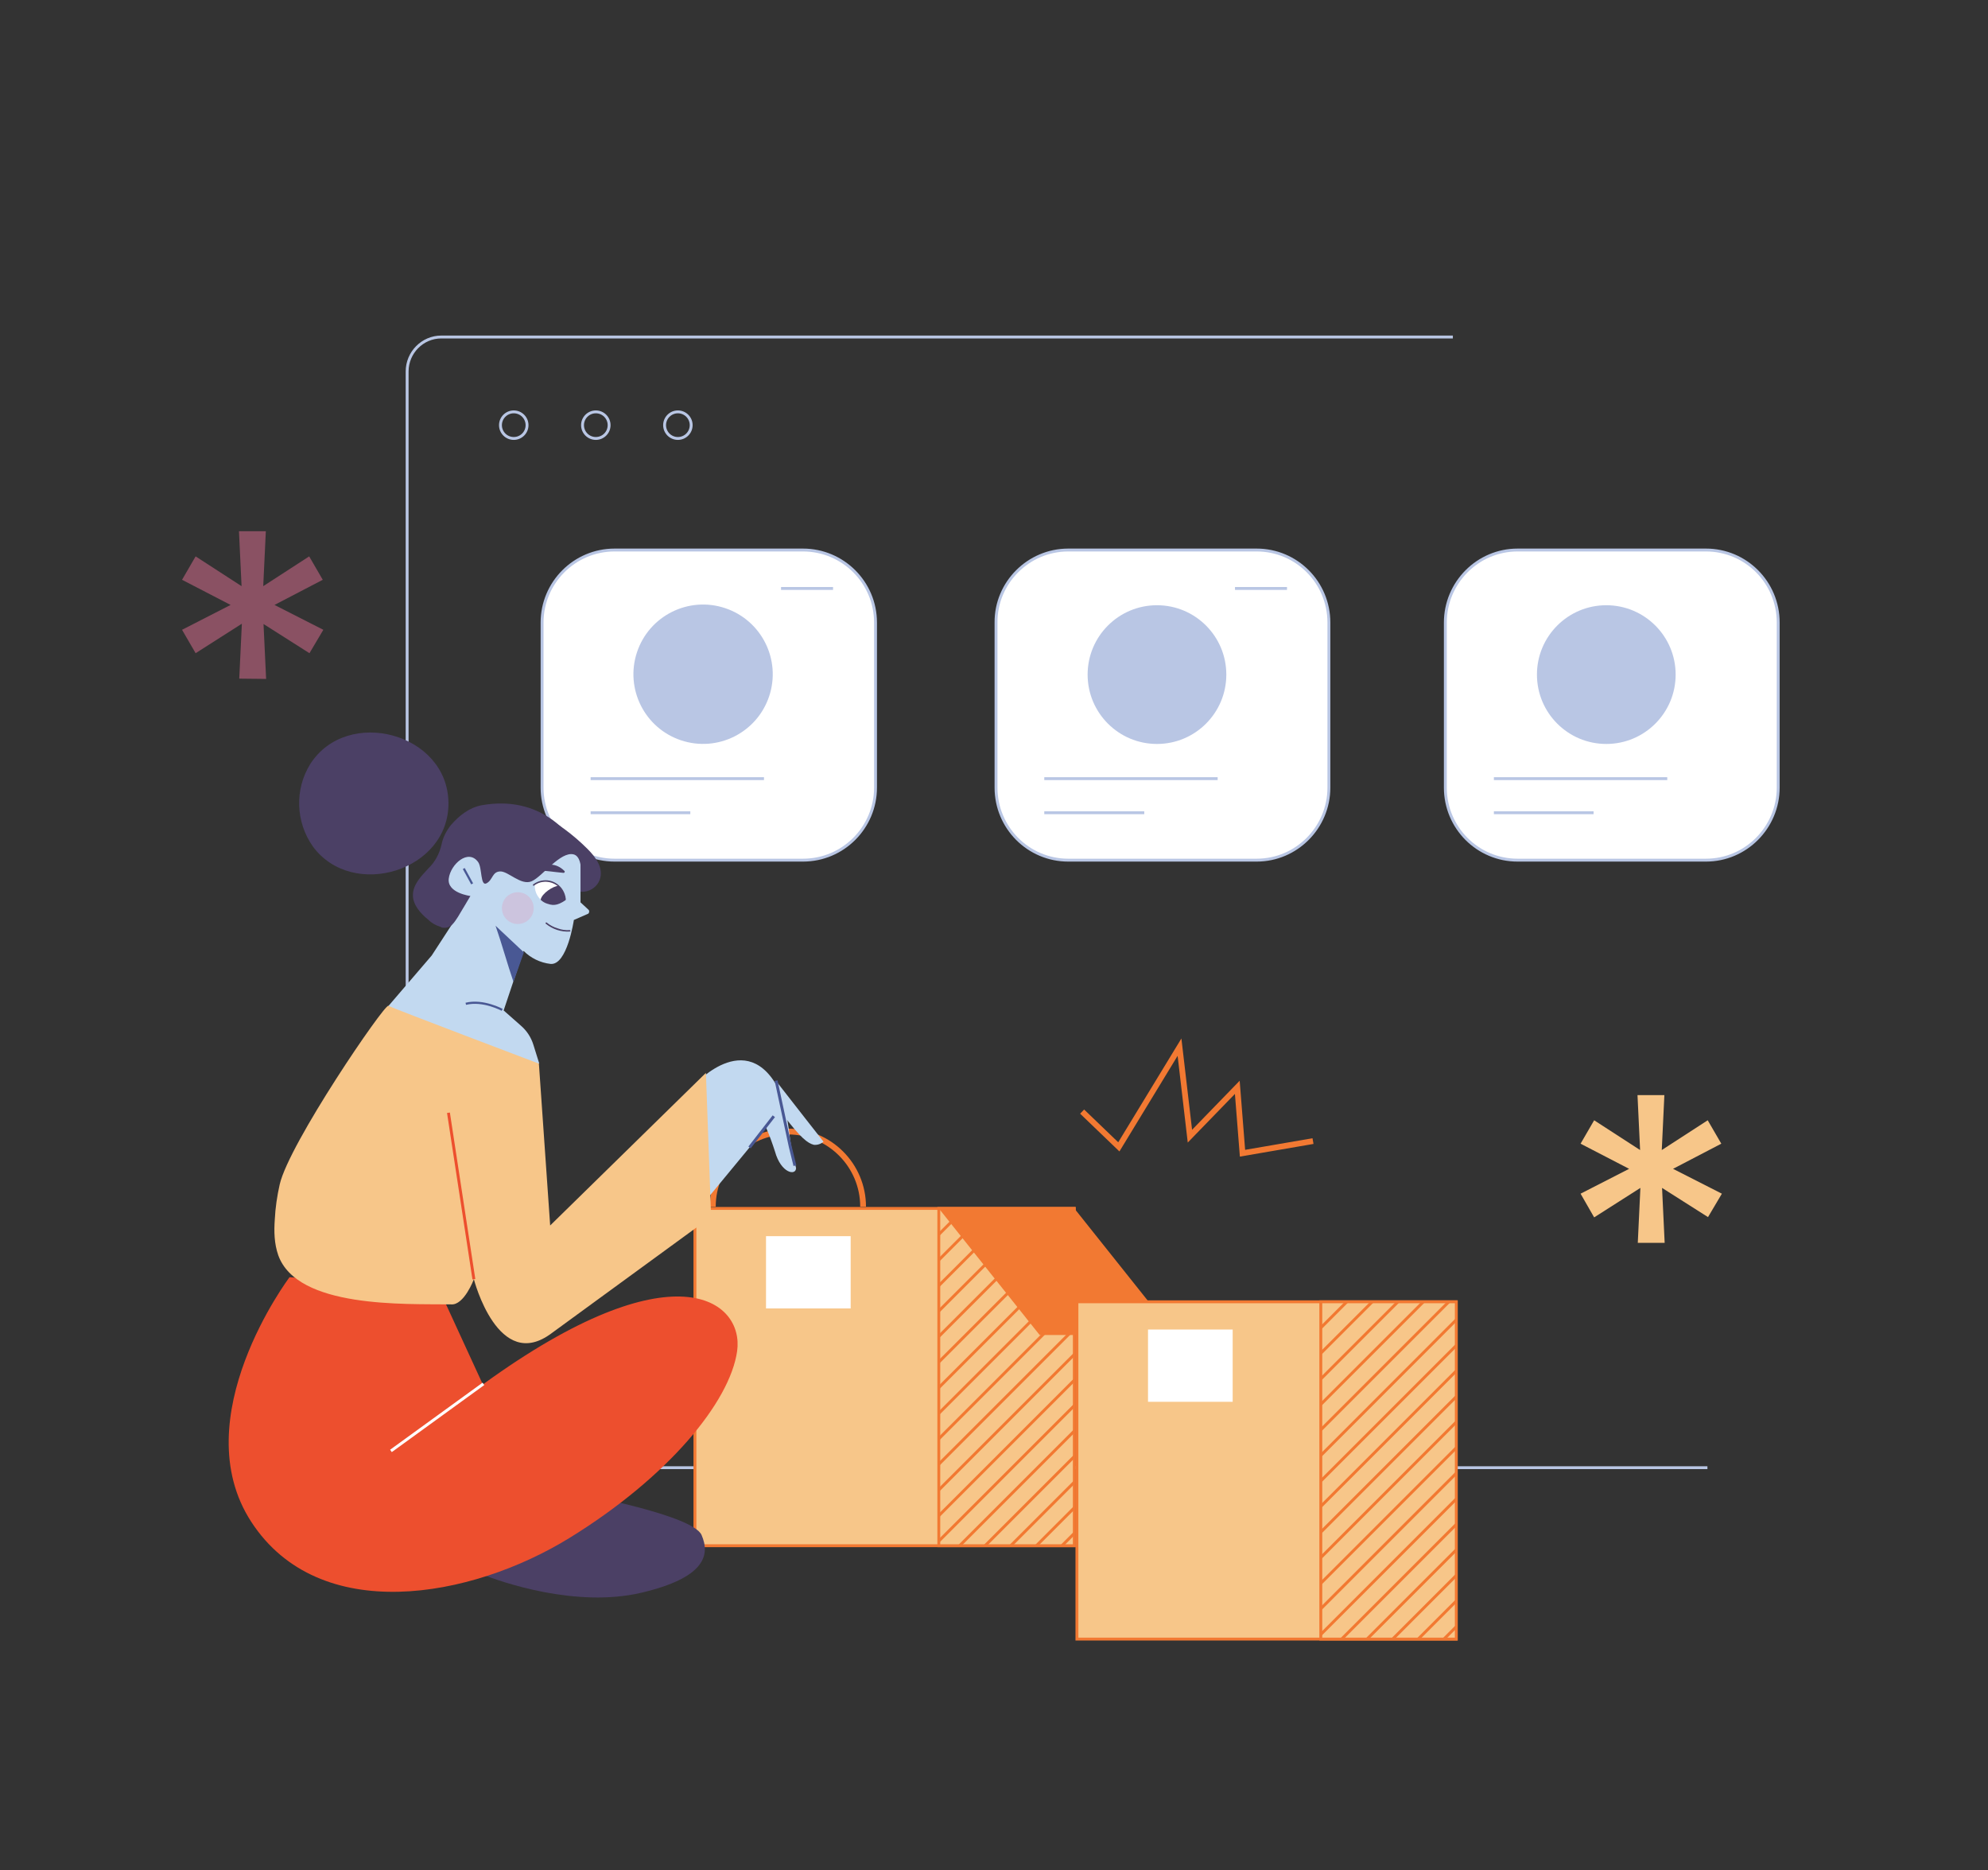 <?xml version="1.0" encoding="utf-8"?>
<!-- Generator: Adobe Illustrator 25.2.3, SVG Export Plug-In . SVG Version: 6.00 Build 0)  -->
<svg version="1.1" id="Layer_1" xmlns="http://www.w3.org/2000/svg" xmlns:xlink="http://www.w3.org/1999/xlink" x="0px" y="0px"
	 viewBox="0 0 688 647.1" style="enable-background:new 0 0 688 647.1;" xml:space="preserve">
<rect x="0" y="0" width="688" height="647.1" fill="#333333" stroke="none"/>
<style type="text/css">
	.st0{fill:none;stroke:#B9C6E4;stroke-miterlimit:10;}
	.st1{fill:#FFFFFF;stroke:#B9C6E4;stroke-miterlimit:10;}
	.st2{fill:#B9C6E4;}
	.st3{opacity:0.46;}
	.st4{fill:#EF749B;}
	.st5{fill:#F7C689;}
	.st6{fill:none;stroke:#F27932;stroke-width:2;stroke-miterlimit:10;}
	.st7{fill:#4B4065;}
	.st8{fill:#C2D9F0;}
	.st9{fill:#F7C689;stroke:#F27932;stroke-miterlimit:10;}
	.st10{fill:#FFFFFF;}
	.st11{fill:#ED4F2E;}
	.st12{clip-path:url(#SVGID_2_);}
	.st13{fill:none;stroke:#F27932;stroke-miterlimit:10;}
	.st14{opacity:0.21;fill:#EF749B;enable-background:new    ;}
	.st15{fill:#495894;}
	.st16{fill:none;stroke:#495894;stroke-miterlimit:10;}
	.st17{fill:none;stroke:#495894;stroke-width:0.75;stroke-miterlimit:10;}
	.st18{fill:#F27932;}
	.st19{clip-path:url(#SVGID_4_);}
	.st20{fill:none;stroke:#FFFFFF;stroke-miterlimit:10;}
	.st21{fill:none;stroke:#ED4F2E;stroke-miterlimit:10;}
</style>
<path class="st0" d="M590.9,507.8H152.7c-6.5,0-11.8-5.3-11.8-11.8V128.5c0-6.5,5.3-11.9,11.8-11.9h350.1"/>
<circle class="st0" cx="177.8" cy="147.1" r="4.6"/>
<circle class="st0" cx="206.2" cy="147.1" r="4.6"/>
<circle class="st0" cx="234.6" cy="147.1" r="4.6"/>
<path class="st1" d="M212.7,190.3h65.2c13.8,0,25.1,11.2,25.1,25.1v57.1c0,13.8-11.2,25.1-25.1,25.1h-65.2
	c-13.8,0-25.1-11.2-25.1-25.1v-57.1C187.6,201.6,198.8,190.3,212.7,190.3z"/>
<ellipse transform="matrix(0.316 -0.949 0.949 0.316 -55.059 390.41)" class="st2" cx="243.3" cy="233.4" rx="24.1" ry="24.1"/>
<line class="st0" x1="204.4" y1="281.2" x2="238.9" y2="281.2"/>
<line class="st0" x1="204.4" y1="269.4" x2="264.4" y2="269.4"/>
<line class="st0" x1="270.3" y1="203.6" x2="288.3" y2="203.6"/>
<path class="st1" d="M369.7,190.3h65.2c13.8,0,25,11.2,25,25.1v57.1c0,13.8-11.2,25.1-25,25.1h-65.2c-13.8,0-25-11.2-25-25.1v-57.1
	C344.6,201.6,355.9,190.3,369.7,190.3z"/>
<circle class="st2" cx="400.4" cy="233.4" r="24"/>
<line class="st0" x1="361.4" y1="281.2" x2="396" y2="281.2"/>
<line class="st0" x1="361.4" y1="269.4" x2="421.4" y2="269.4"/>
<line class="st0" x1="427.4" y1="203.6" x2="445.4" y2="203.6"/>
<path class="st1" d="M525.2,190.3h65.2c13.8,0,25,11.2,25,25.1v57.1c0,13.8-11.2,25.1-25,25.1h-65.2c-13.8,0-25-11.2-25-25.1v-57.1
	C500.2,201.6,511.4,190.3,525.2,190.3z"/>
<ellipse class="st2" cx="555.9" cy="233.4" rx="24" ry="24"/>
<line class="st0" x1="517" y1="281.2" x2="551.5" y2="281.2"/>
<line class="st0" x1="517" y1="269.4" x2="577" y2="269.4"/>
<g class="st3">
	<path class="st4" d="M82.8,234.8l0.9-19l-16,10.2l-4.7-8.1l16.8-8.6L63,200.6l4.7-8.1l15.9,10.3l-0.9-19H92l-0.9,19l15.9-10.3
		l4.7,8.1L95,209.3l16.9,8.6l-4.8,8.1l-15.9-10.1l0.9,19L82.8,234.8z"/>
</g>
<g>
	<path class="st5" d="M566.8,430l0.9-19l-16,10.2L547,413l16.8-8.6l-16.8-8.7l4.7-8.1l15.9,10.3l-0.9-19h9.3l-0.9,19l15.9-10.3
		l4.7,8.1l-16.7,8.7l16.9,8.6l-4.8,8.1L575.2,411l0.9,19L566.8,430z"/>
</g>
<polyline class="st6" points="374.5,384.6 387.2,396.8 408.2,362.3 411.8,393.1 428.2,376.2 430,399 454.4,394.8 "/>
<path class="st7" d="M186.5,281.3c6.2,3.3,11.8,7.4,16.8,12.4c2.5,2.5,5,5.7,4.6,9.2s-3.6,6-7.2,5.6c-1.2-0.1-2.4-0.7-3.3-1.4"/>
<path class="st8" d="M166.9,306.1c1.6-2.4,1.9-5.3,1-8c-0.5-1.7-1.7-3.2-3.3-4c-1.9-0.8-4-0.7-5.8,0.2c-4.8,2.2-6.9,7.9-4.7,12.7
	c2.2,4.8,7.9,6.9,12.7,4.7l0,0"/>
<path class="st6" d="M246.7,417.5c0-14.4,11.7-26,26-26c14.4,0,26,11.7,26,26"/>
<rect x="240.5" y="418.1" class="st9" width="131.2" height="116.7"/>
<rect x="265.1" y="427.7" class="st10" width="29.3" height="25"/>
<path class="st8" d="M200.9,297.5v14.7l2.7,2.5c0.4,0.3,0.4,0.9,0.1,1.3c-0.1,0.1-0.2,0.2-0.3,0.2l-4.8,2.1c0,0-2.3,15.8-8.1,15.2
	c-3.5-0.4-6.8-2-9.3-4.5l-6.9,20.6l5.9,5.2c2.1,1.8,3.6,4.1,4.4,6.7l2,6.4l-12.8,7.4l-32.1-12.2l-8-14.2l15.7-18.3l13.4-20.6l7.6-22
	l24.4,1.7L200.9,297.5z"/>
<path class="st7" d="M200.8,517c0,0,39,7.2,42,14.1c3,6.9,1.3,14.8-21,20s-48.2-3.6-55.4-6.6C166.4,544.6,181.8,515,200.8,517z"/>
<path class="st7" d="M153.9,321c2.2,0,3.3-1.8,4.6-3.8l4.3-7.2c0,0-8.1-1-7.5-6s6.8-10.5,10.2-5.7c1.4,2,0.7,8.5,2.9,7.3
	s1.9-4,4.7-4.1s7.2,5,10.9,3.4s9.9-10.4,14.5-9.3c2.4,0.6,2.5,4.5,2.5,4.5s2.6-2.5-0.5-6.7s-12.9-18.5-33.8-14.8
	c-4.3,0.8-7.8,3.6-10.6,6.8c-1.6,2-2.8,4.3-3.3,6.8c-0.7,3.1-2.2,6-4.5,8.2c-2.5,2.7-5.4,5.6-5.4,9.3c0,3.4,2.6,6.3,5.3,8.5
	c1.2,1.2,2.7,2,4.3,2.5C152.9,321,153.4,321,153.9,321z"/>
<path class="st8" d="M240.5,375.2c0,0,19.5-21.7,30.5,4.9c0.8,2,1.8,9,2.5,14.6c0.5,3.2,1.2,6.3,2,9.4c0,2.8-5.2,1.9-7.3-5.7
	c-0.9-2.8-1.9-5.6-3.1-8.3l-19.4,23.5"/>
<path class="st11" d="M100.2,441.9c0,0-36.7,48.7-13.2,84.7s76,26.5,110.1,5.5s55.5-47,58-64.6s-21.9-36.5-88,11.5l-15.4-33.5"/>
<path class="st5" d="M186.5,368l3.9,56l53.9-52.8l1.8,49.8L191,461.2c-18.6,14.1-27-18.6-27-18.6s-3.4,9.1-7.9,8.7
	c-16-0.2-53.2,1.4-59.8-17c-1.4-4-1.5-8.2-1.2-12.4c0.2-4.1,0.8-8.1,1.7-12.1c3.2-14.1,36.2-62.4,37.6-61.8
	C135.8,348.8,186.5,368,186.5,368z"/>
<rect x="324.9" y="418.1" class="st9" width="46.9" height="116.7"/>
<g>
	<g>
		<g>
			<g>
				<defs>
					<rect id="SVGID_1_" x="324.9" y="418.1" width="46.9" height="116.7"/>
				</defs>
				<clipPath id="SVGID_2_">
					<use xlink:href="#SVGID_1_"  style="overflow:visible;"/>
				</clipPath>
				<g class="st12">
					<line class="st13" x1="244.5" y1="498.6" x2="365.2" y2="377.9"/>
					<line class="st13" x1="248.9" y1="503.1" x2="369.7" y2="382.3"/>
					<line class="st13" x1="253.4" y1="507.5" x2="374.1" y2="386.7"/>
					<line class="st13" x1="257.8" y1="511.9" x2="378.5" y2="391.2"/>
					<line class="st13" x1="262.2" y1="516.3" x2="382.9" y2="395.6"/>
					<line class="st13" x1="266.6" y1="520.7" x2="387.3" y2="400"/>
					<line class="st13" x1="271" y1="525.1" x2="391.8" y2="404.4"/>
					<line class="st13" x1="275.4" y1="529.6" x2="396.2" y2="408.8"/>
					<line class="st13" x1="279.9" y1="534" x2="400.6" y2="413.3"/>
					<line class="st13" x1="284.3" y1="538.4" x2="405" y2="417.7"/>
					<line class="st13" x1="288.7" y1="542.8" x2="409.4" y2="422.1"/>
					<line class="st13" x1="293.1" y1="547.3" x2="413.9" y2="426.5"/>
					<line class="st13" x1="297.6" y1="551.7" x2="418.3" y2="431"/>
					<line class="st13" x1="302" y1="556.1" x2="422.7" y2="435.4"/>
					<line class="st13" x1="306.4" y1="560.5" x2="427.1" y2="439.8"/>
					<line class="st13" x1="310.8" y1="564.9" x2="431.5" y2="444.2"/>
					<line class="st13" x1="315.2" y1="569.4" x2="436" y2="448.6"/>
					<line class="st13" x1="319.7" y1="573.8" x2="440.4" y2="453"/>
					<line class="st13" x1="324.1" y1="578.2" x2="444.8" y2="457.5"/>
					<line class="st13" x1="328.5" y1="582.6" x2="449.2" y2="461.9"/>
					<line class="st13" x1="332.9" y1="587" x2="453.6" y2="466.3"/>
					<line class="st13" x1="337.3" y1="591.5" x2="458.1" y2="470.7"/>
				</g>
			</g>
		</g>
	</g>
</g>
<path class="st10" d="M185.1,306.1c3-2.2,7.3-1.5,9.4,1.5c0.8,1.1,1.2,2.4,1.3,3.7c-2.1,0.9-4.4,2.4-6.9,1.1
	C186.4,311.3,184.9,308.8,185.1,306.1z"/>
<path class="st7" d="M195.8,311c-0.4-3.9-3.8-6.8-7.7-6.4c-1.3,0.1-2.5,0.6-3.6,1.4c-0.2,0.2,0,0.6,0.3,0.4c2.9-2.2,7.1-1.6,9.3,1.3
	c0.7,1,1.2,2.1,1.3,3.3C195.3,311.3,195.9,311.3,195.8,311z"/>
<path class="st7" d="M193.3,306.5c-1.8,0-5.8,2.6-6.2,4.8c0.5,0.5,1.1,0.9,1.8,1.2c2.2,0.8,3.7,1.1,6.9-1.1
	C195.5,309.5,194.7,307.8,193.3,306.5z"/>
<path class="st7" d="M188.9,319.6c2.3,1.9,5.3,2.9,8.3,2.7c0.3,0,0.3-0.5,0-0.5c-1.4,0.1-2.9-0.1-4.2-0.6c-1.4-0.4-2.7-1.1-3.8-2
	C189,319,188.6,319.4,188.9,319.6L188.9,319.6z"/>
<path class="st7" d="M185.4,301.1c3.2-2.7,7.1-2.6,9.9,0.2c0.2,0.1,0.2,0.4,0,0.6c-0.1,0.1-0.2,0.1-0.3,0.1
	C191.6,301.7,188.9,301.2,185.4,301.1z"/>
<circle class="st14" cx="179.2" cy="314.2" r="5.5"/>
<path class="st15" d="M181.3,329.5l-9.8-9.2c2.1,6,4.1,13.3,6.2,19.4"/>
<line class="st16" x1="259.4" y1="397" x2="267.8" y2="386.2"/>
<line class="st17" x1="160.5" y1="300.5" x2="163.4" y2="305.8"/>
<polygon class="st18" points="406.7,461.9 359.8,461.9 324.9,418.1 371.8,418.1 "/>
<rect x="372.7" y="450.4" class="st9" width="131.2" height="116.7"/>
<rect x="397.3" y="460" class="st10" width="29.3" height="25"/>
<rect x="457.1" y="450.4" class="st9" width="46.9" height="116.7"/>
<g>
	<g>
		<g>
			<g>
				<defs>
					<rect id="SVGID_3_" x="457.1" y="450.4" width="46.9" height="116.7"/>
				</defs>
				<clipPath id="SVGID_4_">
					<use xlink:href="#SVGID_3_"  style="overflow:visible;"/>
				</clipPath>
				<g class="st19">
					<line class="st13" x1="376.7" y1="530.9" x2="497.4" y2="410.2"/>
					<line class="st13" x1="381.1" y1="535.4" x2="501.9" y2="414.6"/>
					<line class="st13" x1="385.5" y1="539.8" x2="506.3" y2="419"/>
					<line class="st13" x1="390" y1="544.2" x2="510.7" y2="423.5"/>
					<line class="st13" x1="394.4" y1="548.6" x2="515.1" y2="427.9"/>
					<line class="st13" x1="398.8" y1="553" x2="519.5" y2="432.3"/>
					<line class="st13" x1="403.2" y1="557.5" x2="523.9" y2="436.7"/>
					<line class="st13" x1="407.6" y1="561.9" x2="528.4" y2="441.1"/>
					<line class="st13" x1="412" y1="566.3" x2="532.8" y2="445.5"/>
					<line class="st13" x1="416.5" y1="570.7" x2="537.2" y2="450"/>
					<line class="st13" x1="420.9" y1="575.1" x2="541.6" y2="454.4"/>
					<line class="st13" x1="425.3" y1="579.6" x2="546.1" y2="458.8"/>
					<line class="st13" x1="429.7" y1="584" x2="550.5" y2="463.2"/>
					<line class="st13" x1="434.2" y1="588.4" x2="554.9" y2="467.7"/>
					<line class="st13" x1="438.6" y1="592.8" x2="559.3" y2="472.1"/>
					<line class="st13" x1="443" y1="597.2" x2="563.7" y2="476.5"/>
					<line class="st13" x1="447.4" y1="601.7" x2="568.1" y2="480.9"/>
					<line class="st13" x1="451.8" y1="606.1" x2="572.6" y2="485.3"/>
					<line class="st13" x1="456.3" y1="610.5" x2="577" y2="489.8"/>
					<line class="st13" x1="460.7" y1="614.9" x2="581.4" y2="494.2"/>
					<line class="st13" x1="465.1" y1="619.3" x2="585.8" y2="498.6"/>
					<line class="st13" x1="469.5" y1="623.8" x2="590.2" y2="503"/>
				</g>
			</g>
		</g>
	</g>
</g>
<path class="st7" d="M107.4,264.3c-5.5,8.8-5.1,20.1,0.9,28.6c13.7,18.6,47.2,8.5,46.9-15.2C154.9,253.6,120.2,244.4,107.4,264.3z"
	/>
<path class="st8" d="M271.7,386.6c5.3,6.9,7.8,9,10,9.5c1.2,0.1,2.4-0.3,3.3-1.1l-6.2-7.9l-10.3-13.2"/>
<polyline class="st16" points="268.6,373.9 273.5,396.8 275.1,403.3 "/>
<path class="st17" d="M173.8,349.4c0,0-6.6-3.6-12.6-2.1"/>
<line class="st20" x1="167.3" y1="478.8" x2="135.3" y2="502"/>
<line class="st21" x1="164" y1="442.6" x2="155.2" y2="385"/>
</svg>
